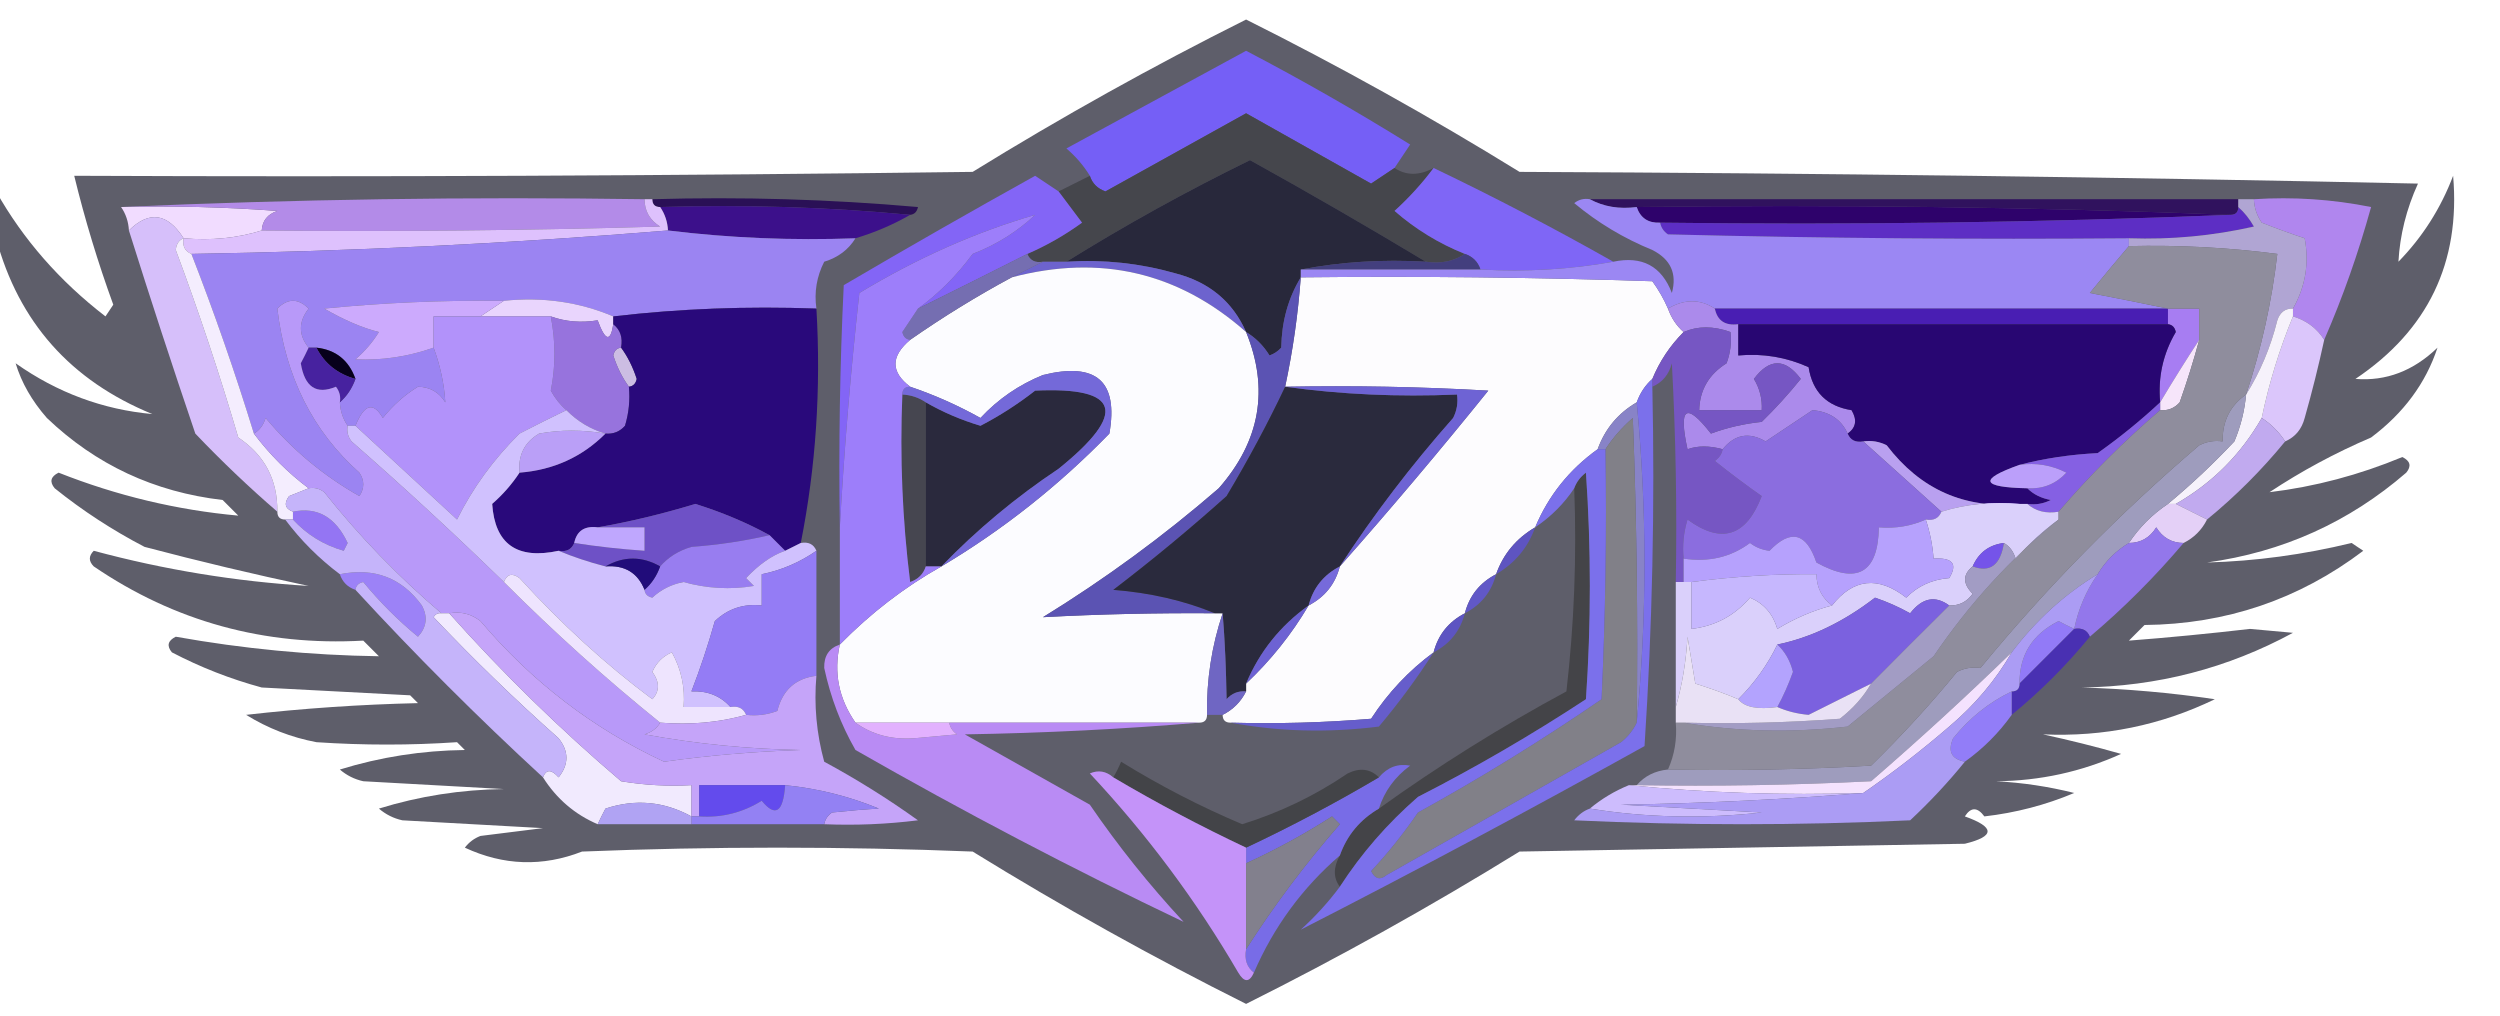 <?xml version="1.0" encoding="UTF-8"?>
<!DOCTYPE svg PUBLIC "-//W3C//DTD SVG 1.1//EN" "http://www.w3.org/Graphics/SVG/1.1/DTD/svg11.dtd">
<svg xmlns="http://www.w3.org/2000/svg" version="1.1" width="320px" height="130px" style="shape-rendering:geometricPrecision; text-rendering:geometricPrecision; image-rendering:optimizeQuality; fill-rule:evenodd; clip-rule:evenodd" xmlns:xlink="http://www.w3.org/1999/xlink">
<g><path style="opacity:0.74" fill="#262736" d="M -0.5,30.5 C -0.5,28.5 -0.5,26.5 -0.5,24.5C 2.966,30.649 7.633,35.983 13.5,40.5C 13.833,40 14.167,39.5 14.5,39C 12.523,33.572 10.857,28.072 9.5,22.5C 47.835,22.667 86.168,22.5 124.5,22C 135.881,14.976 147.548,8.476 159.5,2.5C 171.452,8.476 183.119,14.976 194.5,22C 232.838,22.167 271.171,22.667 309.5,23.5C 308.018,26.761 307.185,30.095 307,33.5C 310.082,30.341 312.416,26.675 314,22.5C 314.951,33.599 310.784,42.266 301.5,48.5C 305.415,48.813 308.915,47.48 312,44.5C 310.499,49.046 307.666,52.879 303.5,56C 298.914,57.965 294.581,60.298 290.5,63C 296.298,62.3 301.964,60.8 307.5,58.5C 308.521,59.002 308.688,59.668 308,60.5C 300.684,66.833 292.184,70.666 282.5,72C 288.713,71.827 294.879,70.994 301,69.5C 301.5,69.833 302,70.167 302.5,70.5C 294.27,76.729 284.937,79.896 274.5,80C 273.833,80.667 273.167,81.333 272.5,82C 277.617,81.605 282.784,81.105 288,80.5C 289.833,80.667 291.667,80.833 293.5,81C 285.141,85.535 276.141,87.868 266.5,88C 272.196,88.17 277.862,88.67 283.5,89.5C 276.595,92.845 269.262,94.345 261.5,94C 264.864,94.727 268.197,95.56 271.5,96.5C 266.444,98.787 261.111,99.954 255.5,100C 258.882,100.176 262.215,100.676 265.5,101.5C 261.843,103.041 258.01,104.041 254,104.5C 253.107,103.289 252.274,103.289 251.5,104.5C 255.378,105.885 255.378,107.051 251.5,108C 232.5,108.333 213.5,108.667 194.5,109C 183.119,116.024 171.452,122.524 159.5,128.5C 147.548,122.524 135.881,116.024 124.5,109C 107.833,108.333 91.167,108.333 74.5,109C 69.445,110.97 64.445,110.803 59.5,108.5C 60.025,107.808 60.692,107.308 61.5,107C 64.167,106.667 66.833,106.333 69.5,106C 63.5,105.667 57.5,105.333 51.5,105C 50.376,104.751 49.376,104.251 48.5,103.5C 53.678,101.899 59.012,101.066 64.5,101C 58.5,100.667 52.5,100.333 46.5,100C 45.376,99.751 44.376,99.251 43.5,98.5C 48.678,96.899 54.012,96.066 59.5,96C 59.167,95.667 58.833,95.333 58.5,95C 52.528,95.406 46.528,95.406 40.5,95C 37.279,94.389 34.279,93.222 31.5,91.5C 38.811,90.669 46.144,90.169 53.5,90C 53.167,89.667 52.833,89.333 52.5,89C 46.167,88.667 39.833,88.333 33.5,88C 29.494,86.913 25.661,85.413 22,83.5C 21.312,82.668 21.479,82.002 22.5,81.5C 31.108,83.04 39.775,83.873 48.5,84C 47.833,83.333 47.167,82.667 46.5,82C 33.829,82.704 22.329,79.537 12,72.5C 11.333,71.833 11.333,71.167 12,70.5C 21.033,72.933 30.2,74.433 39.5,75C 32.526,73.521 25.526,71.855 18.5,70C 14.411,67.873 10.577,65.373 7,62.5C 6.312,61.668 6.479,61.002 7.5,60.5C 14.967,63.451 22.633,65.284 30.5,66C 29.833,65.333 29.167,64.667 28.5,64C 19.759,62.984 12.259,59.484 6,53.5C 4.081,51.309 2.747,48.975 2,46.5C 7.329,50.257 13.162,52.424 19.5,53C 9.052,48.726 2.385,41.226 -0.5,30.5 Z"/></g>
<g><path style="opacity:1" fill="#755ff6" d="M 178.5,21.5 C 177.518,22.141 176.518,22.808 175.5,23.5C 170.167,20.5 164.833,17.5 159.5,14.5C 153.5,17.833 147.5,21.167 141.5,24.5C 140.478,24.145 139.811,23.478 139.5,22.5C 138.71,21.206 137.71,20.039 136.5,19C 144.167,14.833 151.833,10.667 159.5,6.5C 166.663,10.247 173.663,14.247 180.5,18.5C 179.807,19.518 179.141,20.518 178.5,21.5 Z"/></g>
<g><path style="opacity:1" fill="#45464c" d="M 178.5,21.5 C 179.999,22.494 181.666,22.494 183.5,21.5C 182.04,23.463 180.373,25.296 178.5,27C 181.194,29.346 184.194,31.18 187.5,32.5C 186.081,33.451 184.415,33.785 182.5,33.5C 175.128,29.06 167.628,24.727 160,20.5C 151.879,24.474 144.046,28.807 136.5,33.5C 135.5,33.5 134.5,33.5 133.5,33.5C 132.508,33.672 131.842,33.338 131.5,32.5C 133.969,31.431 136.302,30.098 138.5,28.5C 137.476,27.148 136.476,25.815 135.5,24.5C 136.833,23.833 138.167,23.167 139.5,22.5C 139.811,23.478 140.478,24.145 141.5,24.5C 147.5,21.167 153.5,17.833 159.5,14.5C 164.833,17.5 170.167,20.5 175.5,23.5C 176.518,22.808 177.518,22.141 178.5,21.5 Z"/></g>
<g><path style="opacity:1" fill="#28283b" d="M 182.5,33.5 C 176.974,33.179 171.64,33.512 166.5,34.5C 166.5,34.833 166.5,35.167 166.5,35.5C 164.891,38.149 164.057,41.149 164,44.5C 163.586,44.957 163.086,45.291 162.5,45.5C 161.712,44.23 160.712,43.23 159.5,42.5C 157.794,38.621 154.794,36.121 150.5,35C 145.934,33.691 141.267,33.191 136.5,33.5C 144.046,28.807 151.879,24.474 160,20.5C 167.628,24.727 175.128,29.06 182.5,33.5 Z"/></g>
<g><path style="opacity:1" fill="#7f66f6" d="M 183.5,21.5 C 191.297,25.232 198.964,29.232 206.5,33.5C 201.025,34.489 195.358,34.822 189.5,34.5C 189.167,33.5 188.5,32.833 187.5,32.5C 184.194,31.18 181.194,29.346 178.5,27C 180.373,25.296 182.04,23.463 183.5,21.5 Z"/></g>
<g><path style="opacity:1" fill="#2a1056" d="M 83.5,25.5 C 94.853,25.168 106.186,25.501 117.5,26.5C 117.376,27.107 117.043,27.44 116.5,27.5C 106.013,26.506 95.346,26.172 84.5,26.5C 83.833,26.5 83.5,26.167 83.5,25.5 Z"/></g>
<g><path style="opacity:1" fill="#8365f6" d="M 135.5,24.5 C 136.476,25.815 137.476,27.148 138.5,28.5C 136.302,30.098 133.969,31.431 131.5,32.5C 126.817,34.863 122.15,37.196 117.5,39.5C 120.11,37.62 122.443,35.287 124.5,32.5C 127.54,31.32 130.206,29.653 132.5,27.5C 124.856,29.722 117.356,33.055 110,37.5C 108.883,47.577 108.05,57.577 107.5,67.5C 107.334,57.161 107.5,46.828 108,36.5C 116.102,31.741 124.269,27.075 132.5,22.5C 133.518,23.192 134.518,23.859 135.5,24.5 Z"/></g>
<g><path style="opacity:1" fill="#30125e" d="M 203.5,25.5 C 231.167,25.5 258.833,25.5 286.5,25.5C 286.5,25.833 286.5,26.167 286.5,26.5C 286.5,27.167 286.167,27.5 285.5,27.5C 260.339,26.502 235.005,26.169 209.5,26.5C 207.265,26.795 205.265,26.461 203.5,25.5 Z"/></g>
<g><path style="opacity:1" fill="#3c108b" d="M 84.5,26.5 C 95.346,26.172 106.013,26.506 116.5,27.5C 114.313,28.758 111.98,29.758 109.5,30.5C 101.414,30.8 93.414,30.467 85.5,29.5C 85.443,28.391 85.11,27.391 84.5,26.5 Z"/></g>
<g><path style="opacity:1" fill="#2e026b" d="M 209.5,26.5 C 235.005,26.169 260.339,26.502 285.5,27.5C 261.212,28.481 236.878,28.814 212.5,28.5C 210.973,28.573 209.973,27.906 209.5,26.5 Z"/></g>
<g><path style="opacity:1" fill="#f1dcff" d="M 15.5,26.5 C 22.175,26.334 28.842,26.5 35.5,27C 34.244,27.417 33.577,28.25 33.5,29.5C 30.375,30.479 27.042,30.813 23.5,30.5C 21.428,27.266 19.095,26.933 16.5,29.5C 16.443,28.391 16.11,27.391 15.5,26.5 Z"/></g>
<g><path style="opacity:1" fill="#b38be8" d="M 15.5,26.5 C 37.66,25.503 59.994,25.169 82.5,25.5C 82.511,27.017 83.177,28.184 84.5,29C 67.503,29.5 50.503,29.667 33.5,29.5C 33.577,28.25 34.244,27.417 35.5,27C 28.842,26.5 22.175,26.334 15.5,26.5 Z"/></g>
<g><path style="opacity:1" fill="#5d2ec4" d="M 286.5,26.5 C 287.267,27.172 287.934,28.005 288.5,29C 283.233,30.191 277.899,30.691 272.5,30.5C 252.831,30.667 233.164,30.5 213.5,30C 212.944,29.617 212.611,29.117 212.5,28.5C 236.878,28.814 261.212,28.481 285.5,27.5C 286.167,27.5 286.5,27.167 286.5,26.5 Z"/></g>
<g><path style="opacity:1" fill="#b086ee" d="M 288.5,25.5 C 293.544,25.172 298.544,25.506 303.5,26.5C 301.867,32.405 299.867,38.072 297.5,43.5C 296.564,42.026 295.23,41.026 293.5,40.5C 293.5,40.167 293.5,39.833 293.5,39.5C 295.096,36.686 295.596,33.686 295,30.5C 293.175,29.897 291.341,29.23 289.5,28.5C 288.873,27.583 288.539,26.583 288.5,25.5 Z"/></g>
<g><path style="opacity:1" fill="#dec1fd" d="M 82.5,25.5 C 82.833,25.5 83.167,25.5 83.5,25.5C 83.5,26.167 83.833,26.5 84.5,26.5C 85.11,27.391 85.443,28.391 85.5,29.5C 65.354,31.163 45.02,32.163 24.5,32.5C 23.662,32.158 23.328,31.492 23.5,30.5C 27.042,30.813 30.375,30.479 33.5,29.5C 50.503,29.667 67.503,29.5 84.5,29C 83.177,28.184 82.511,27.017 82.5,25.5 Z"/></g>
<g><path style="opacity:1" fill="#d6bffa" d="M 23.5,30.5 C 22.903,30.735 22.57,31.235 22.5,32C 25.446,39.896 28.113,47.896 30.5,56C 33.878,58.256 35.545,61.422 35.5,65.5C 31.869,62.371 28.369,59.037 25,55.5C 22.064,46.858 19.23,38.191 16.5,29.5C 19.095,26.933 21.428,27.266 23.5,30.5 Z"/></g>
<g><path style="opacity:1" fill="#6d63ce" d="M 133.5,33.5 C 134.5,33.5 135.5,33.5 136.5,33.5C 141.267,33.191 145.934,33.691 150.5,35C 154.794,36.121 157.794,38.621 159.5,42.5C 150.844,34.845 140.844,32.512 129.5,35.5C 130.833,34.833 132.167,34.167 133.5,33.5 Z"/></g>
<g><path style="opacity:1" fill="#433f7e" d="M 187.5,32.5 C 188.5,32.833 189.167,33.5 189.5,34.5C 181.833,34.5 174.167,34.5 166.5,34.5C 171.64,33.512 176.974,33.179 182.5,33.5C 184.415,33.785 186.081,33.451 187.5,32.5 Z"/></g>
<g><path style="opacity:1" fill="#fcfcff" d="M 159.5,42.5 C 162.473,49.787 161.307,56.454 156,62.5C 148.944,68.611 141.444,74.111 133.5,79C 140.774,78.61 148.107,78.443 155.5,78.5C 155.833,78.5 156.167,78.5 156.5,78.5C 155.09,82.705 154.423,87.038 154.5,91.5C 154.5,92.167 154.167,92.5 153.5,92.5C 142.833,92.5 132.167,92.5 121.5,92.5C 117.5,92.5 113.5,92.5 109.5,92.5C 107.36,89.426 106.694,86.093 107.5,82.5C 111.453,78.477 115.786,75.144 120.5,72.5C 128.348,67.833 135.514,62.166 142,55.5C 143.176,48.806 140.343,46.306 133.5,48C 130.421,49.248 127.754,51.081 125.5,53.5C 122.596,51.88 119.596,50.547 116.5,49.5C 113.998,47.61 113.998,45.61 116.5,43.5C 120.707,40.566 125.04,37.9 129.5,35.5C 140.844,32.512 150.844,34.845 159.5,42.5 Z"/></g>
<g><path style="opacity:1" fill="#fdfcfe" d="M 166.5,35.5 C 181.504,35.333 196.504,35.5 211.5,36C 212.305,37.113 212.972,38.279 213.5,39.5C 213.932,40.709 214.599,41.709 215.5,42.5C 213.774,44.228 212.441,46.228 211.5,48.5C 210.599,49.291 209.932,50.291 209.5,51.5C 207.11,52.891 205.443,54.891 204.5,57.5C 200.874,60.095 198.208,63.428 196.5,67.5C 194.086,68.911 192.419,70.911 191.5,73.5C 189.413,74.585 188.08,76.251 187.5,78.5C 185.413,79.585 184.08,81.251 183.5,83.5C 180.334,85.834 177.667,88.667 175.5,92C 169.509,92.499 163.509,92.666 157.5,92.5C 156.833,92.5 156.5,92.167 156.5,91.5C 157.833,90.833 158.833,89.833 159.5,88.5C 159.5,88.167 159.5,87.833 159.5,87.5C 162.645,84.54 165.312,81.207 167.5,77.5C 169.587,76.415 170.92,74.749 171.5,72.5C 177.969,65.191 184.302,57.691 190.5,50C 181.84,49.5 173.173,49.334 164.5,49.5C 165.487,44.883 166.154,40.216 166.5,35.5 Z"/></g>
<g><path style="opacity:1" fill="#9b84f2" d="M 85.5,29.5 C 93.414,30.467 101.414,30.8 109.5,30.5C 108.594,31.965 107.261,32.965 105.5,33.5C 104.534,35.396 104.201,37.396 104.5,39.5C 95.651,39.174 86.984,39.507 78.5,40.5C 74.146,38.652 69.48,37.985 64.5,38.5C 56.604,38.419 48.938,38.752 41.5,39.5C 44.065,40.978 46.399,41.978 48.5,42.5C 47.687,43.814 46.687,44.98 45.5,46C 48.9,46.153 52.233,45.653 55.5,44.5C 56.36,46.816 56.86,49.149 57,51.5C 56.196,50.196 55.029,49.529 53.5,49.5C 51.795,50.545 50.295,51.878 49,53.5C 47.783,51.388 46.617,51.721 45.5,54.5C 45.167,54.5 44.833,54.5 44.5,54.5C 43.89,53.609 43.557,52.609 43.5,51.5C 44.401,50.709 45.068,49.709 45.5,48.5C 44.647,46.107 42.981,44.774 40.5,44.5C 40.167,44.5 39.833,44.5 39.5,44.5C 38.185,42.865 38.185,41.199 39.5,39.5C 38.167,38.167 36.833,38.167 35.5,39.5C 36.527,48.192 40.027,55.192 46,60.5C 46.667,61.5 46.667,62.5 46,63.5C 41.389,60.888 37.389,57.554 34,53.5C 33.722,54.416 33.222,55.083 32.5,55.5C 30.116,47.733 27.449,40.066 24.5,32.5C 45.02,32.163 65.354,31.163 85.5,29.5 Z"/></g>
<g><path style="opacity:1" fill="#756eb1" d="M 131.5,32.5 C 131.842,33.338 132.508,33.672 133.5,33.5C 132.167,34.167 130.833,34.833 129.5,35.5C 125.04,37.9 120.707,40.566 116.5,43.5C 115.957,43.44 115.624,43.107 115.5,42.5C 116.193,41.482 116.859,40.482 117.5,39.5C 122.15,37.196 126.817,34.863 131.5,32.5 Z"/></g>
<g><path style="opacity:1" fill="#9b87f3" d="M 203.5,25.5 C 205.265,26.461 207.265,26.795 209.5,26.5C 209.973,27.906 210.973,28.573 212.5,28.5C 212.611,29.117 212.944,29.617 213.5,30C 233.164,30.5 252.831,30.667 272.5,30.5C 272.5,30.833 272.5,31.167 272.5,31.5C 270.852,33.429 269.185,35.429 267.5,37.5C 270.977,38.167 274.311,38.834 277.5,39.5C 258.167,39.5 238.833,39.5 219.5,39.5C 217.611,38.258 215.611,38.258 213.5,39.5C 212.972,38.279 212.305,37.113 211.5,36C 196.504,35.5 181.504,35.333 166.5,35.5C 166.5,35.167 166.5,34.833 166.5,34.5C 174.167,34.5 181.833,34.5 189.5,34.5C 195.358,34.822 201.025,34.489 206.5,33.5C 210.182,32.725 212.682,34.059 214,37.5C 214.68,35.024 213.847,33.191 211.5,32C 207.835,30.503 204.502,28.503 201.5,26C 202.094,25.536 202.761,25.369 203.5,25.5 Z"/></g>
<g><path style="opacity:1" fill="#f4edfe" d="M 23.5,30.5 C 23.328,31.492 23.662,32.158 24.5,32.5C 27.449,40.066 30.116,47.733 32.5,55.5C 34.527,58.194 36.861,60.527 39.5,62.5C 38.784,62.783 37.951,63.116 37,63.5C 36.308,64.437 36.475,65.103 37.5,65.5C 37.5,65.833 37.5,66.167 37.5,66.5C 37.167,66.5 36.833,66.5 36.5,66.5C 35.833,66.5 35.5,66.167 35.5,65.5C 35.545,61.422 33.878,58.256 30.5,56C 28.113,47.896 25.446,39.896 22.5,32C 22.57,31.235 22.903,30.735 23.5,30.5 Z"/></g>
<g><path style="opacity:1" fill="#e9d5fd" d="M 64.5,38.5 C 69.48,37.985 74.146,38.652 78.5,40.5C 78.5,40.833 78.5,41.167 78.5,41.5C 78.141,43.831 77.474,43.664 76.5,41C 74.39,41.347 72.39,41.18 70.5,40.5C 67.5,40.5 64.5,40.5 61.5,40.5C 62.5,39.833 63.5,39.167 64.5,38.5 Z"/></g>
<g><path style="opacity:1" fill="#b0a5d3" d="M 286.5,26.5 C 286.5,26.167 286.5,25.833 286.5,25.5C 287.167,25.5 287.833,25.5 288.5,25.5C 288.539,26.583 288.873,27.583 289.5,28.5C 291.341,29.23 293.175,29.897 295,30.5C 295.596,33.686 295.096,36.686 293.5,39.5C 292.503,39.47 291.836,39.97 291.5,41C 290.629,44.471 289.296,47.638 287.5,50.5C 289.456,44.633 290.79,38.633 291.5,32.5C 285.203,31.68 278.869,31.347 272.5,31.5C 272.5,31.167 272.5,30.833 272.5,30.5C 277.899,30.691 283.233,30.191 288.5,29C 287.934,28.005 287.267,27.172 286.5,26.5 Z"/></g>
<g><path style="opacity:1" fill="#491eb3" d="M 219.5,39.5 C 238.833,39.5 258.167,39.5 277.5,39.5C 277.5,40.167 277.5,40.833 277.5,41.5C 259.167,41.5 240.833,41.5 222.5,41.5C 220.821,41.715 219.821,41.048 219.5,39.5 Z"/></g>
<g><path style="opacity:1" fill="#a77df2" d="M 277.5,39.5 C 278.833,39.5 280.167,39.5 281.5,39.5C 281.5,40.833 281.5,42.167 281.5,43.5C 279.831,46.044 278.165,48.71 276.5,51.5C 276.203,48.276 276.87,45.276 278.5,42.5C 278.376,41.893 278.043,41.56 277.5,41.5C 277.5,40.833 277.5,40.167 277.5,39.5 Z"/></g>
<g><path style="opacity:1" fill="#ccaafd" d="M 64.5,38.5 C 63.5,39.167 62.5,39.833 61.5,40.5C 59.5,40.5 57.5,40.5 55.5,40.5C 55.5,41.833 55.5,43.167 55.5,44.5C 52.233,45.653 48.9,46.153 45.5,46C 46.687,44.98 47.687,43.814 48.5,42.5C 46.399,41.978 44.065,40.978 41.5,39.5C 48.938,38.752 56.604,38.419 64.5,38.5 Z"/></g>
<g><path style="opacity:1" fill="#dbc6fb" d="M 293.5,40.5 C 295.23,41.026 296.564,42.026 297.5,43.5C 296.776,46.843 295.943,50.176 295,53.5C 294.623,54.942 293.79,55.942 292.5,56.5C 291.728,55.306 290.728,54.306 289.5,53.5C 290.435,49.031 291.768,44.697 293.5,40.5 Z"/></g>
<g><path style="opacity:1" fill="#07001b" d="M 40.5,44.5 C 42.981,44.774 44.647,46.107 45.5,48.5C 43.205,47.864 41.539,46.531 40.5,44.5 Z"/></g>
<g><path style="opacity:1" fill="#ccbde3" d="M 79.5,44.5 C 80.339,45.641 81.006,46.974 81.5,48.5C 81.376,49.107 81.043,49.44 80.5,49.5C 79.661,48.359 78.994,47.026 78.5,45.5C 78.624,44.893 78.957,44.56 79.5,44.5 Z"/></g>
<g><path style="opacity:1" fill="#ab8aeb" d="M 219.5,39.5 C 219.821,41.048 220.821,41.715 222.5,41.5C 222.5,42.833 222.5,44.167 222.5,45.5C 225.649,45.211 228.649,45.711 231.5,47C 232,50.167 233.833,52 237,52.5C 237.74,53.749 237.573,54.749 236.5,55.5C 235.685,53.698 234.185,52.698 232,52.5C 230.01,53.818 228.01,55.151 226,56.5C 223.882,55.261 222.049,55.595 220.5,57.5C 218.799,57.034 217.299,57.034 216,57.5C 214.821,52.098 215.821,51.432 219,55.5C 221.069,54.736 223.236,54.236 225.5,54C 227.283,52.261 228.95,50.428 230.5,48.5C 228.5,45.833 226.5,45.833 224.5,48.5C 225.246,49.736 225.579,51.069 225.5,52.5C 222.833,52.5 220.167,52.5 217.5,52.5C 217.569,49.916 218.735,47.916 221,46.5C 221.49,45.207 221.657,43.873 221.5,42.5C 219.309,41.709 217.309,41.709 215.5,42.5C 214.599,41.709 213.932,40.709 213.5,39.5C 215.611,38.258 217.611,38.258 219.5,39.5 Z"/></g>
<g><path style="opacity:1" fill="#9773dd" d="M 70.5,40.5 C 72.39,41.18 74.39,41.347 76.5,41C 77.474,43.664 78.141,43.831 78.5,41.5C 79.404,42.209 79.737,43.209 79.5,44.5C 78.957,44.56 78.624,44.893 78.5,45.5C 78.994,47.026 79.661,48.359 80.5,49.5C 80.66,51.199 80.493,52.866 80,54.5C 79.329,55.252 78.496,55.586 77.5,55.5C 75.58,54.935 73.913,53.935 72.5,52.5C 71.722,51.844 71.056,51.011 70.5,50C 71.127,46.901 71.127,43.734 70.5,40.5 Z"/></g>
<g><path style="opacity:1" fill="#280672" d="M 222.5,41.5 C 240.833,41.5 259.167,41.5 277.5,41.5C 278.043,41.56 278.376,41.893 278.5,42.5C 276.87,45.276 276.203,48.276 276.5,51.5C 273.997,53.833 271.331,55.999 268.5,58C 264.975,58.179 261.641,58.679 258.5,59.5C 253.22,61.374 253.554,62.374 259.5,62.5C 260.263,63.268 261.263,63.768 262.5,64C 261.552,64.483 260.552,64.65 259.5,64.5C 259.167,64.5 258.833,64.5 258.5,64.5C 251.491,65.167 245.825,62.667 241.5,57C 240.552,56.517 239.552,56.35 238.5,56.5C 237.508,56.672 236.842,56.338 236.5,55.5C 237.573,54.749 237.74,53.749 237,52.5C 233.833,52 232,50.167 231.5,47C 228.649,45.711 225.649,45.211 222.5,45.5C 222.5,44.167 222.5,42.833 222.5,41.5 Z"/></g>
<g><path style="opacity:1" fill="#f6e5fa" d="M 281.5,43.5 C 280.774,46.179 279.941,48.846 279,51.5C 278.329,52.252 277.496,52.586 276.5,52.5C 276.5,52.167 276.5,51.833 276.5,51.5C 278.165,48.71 279.831,46.044 281.5,43.5 Z"/></g>
<g><path style="opacity:1" fill="#47229f" d="M 39.5,44.5 C 39.833,44.5 40.167,44.5 40.5,44.5C 41.539,46.531 43.205,47.864 45.5,48.5C 45.068,49.709 44.401,50.709 43.5,51.5C 43.631,50.761 43.464,50.094 43,49.5C 40.497,50.55 38.997,49.55 38.5,46.5C 38.863,45.816 39.196,45.15 39.5,44.5 Z"/></g>
<g><path style="opacity:1" fill="#5b53b3" d="M 166.5,35.5 C 166.154,40.216 165.487,44.883 164.5,49.5C 162.315,54.12 159.815,58.787 157,63.5C 152.288,67.719 147.454,71.719 142.5,75.5C 147.243,75.877 151.576,76.877 155.5,78.5C 148.107,78.443 140.774,78.61 133.5,79C 141.444,74.111 148.944,68.611 156,62.5C 161.307,56.454 162.473,49.787 159.5,42.5C 160.712,43.23 161.712,44.23 162.5,45.5C 163.086,45.291 163.586,44.957 164,44.5C 164.057,41.149 164.891,38.149 166.5,35.5 Z"/></g>
<g><path style="opacity:1" fill="#7656c3" d="M 220.5,57.5 C 220.389,58.117 220.056,58.617 219.5,59C 221.493,60.592 223.493,62.092 225.5,63.5C 223.519,68.682 220.352,69.682 216,66.5C 215.506,68.134 215.34,69.801 215.5,71.5C 215.5,72.5 215.5,73.5 215.5,74.5C 215.167,74.5 214.833,74.5 214.5,74.5C 214.666,65.161 214.5,55.827 214,46.5C 213.623,47.942 212.79,48.942 211.5,49.5C 211.5,49.167 211.5,48.833 211.5,48.5C 212.441,46.228 213.774,44.228 215.5,42.5C 217.309,41.709 219.309,41.709 221.5,42.5C 221.657,43.873 221.49,45.207 221,46.5C 218.735,47.916 217.569,49.916 217.5,52.5C 220.167,52.5 222.833,52.5 225.5,52.5C 225.579,51.069 225.246,49.736 224.5,48.5C 226.5,45.833 228.5,45.833 230.5,48.5C 228.95,50.428 227.283,52.261 225.5,54C 223.236,54.236 221.069,54.736 219,55.5C 215.821,51.432 214.821,52.098 216,57.5C 217.299,57.034 218.799,57.034 220.5,57.5 Z"/></g>
<g><path style="opacity:1" fill="#464650" d="M 115.5,50.5 C 116.609,50.557 117.609,50.89 118.5,51.5C 118.5,58.5 118.5,65.5 118.5,72.5C 118.189,73.478 117.522,74.144 116.5,74.5C 115.502,66.528 115.169,58.528 115.5,50.5 Z"/></g>
<g><path style="opacity:1" fill="#2a293d" d="M 120.5,72.5 C 119.833,72.5 119.167,72.5 118.5,72.5C 118.5,65.5 118.5,58.5 118.5,51.5C 120.696,52.763 123.03,53.763 125.5,54.5C 127.944,53.233 130.277,51.733 132.5,50C 143.387,49.499 144.387,52.832 135.5,60C 130.018,63.654 125.018,67.821 120.5,72.5 Z"/></g>
<g><path style="opacity:1" fill="#2a2a3d" d="M 164.5,49.5 C 171.648,50.492 178.981,50.825 186.5,50.5C 186.649,51.552 186.483,52.552 186,53.5C 180.664,59.533 175.83,65.867 171.5,72.5C 169.413,73.585 168.08,75.251 167.5,77.5C 163.874,80.095 161.208,83.428 159.5,87.5C 159.5,87.833 159.5,88.167 159.5,88.5C 158.504,88.414 157.671,88.748 157,89.5C 156.945,85.638 156.778,81.972 156.5,78.5C 156.167,78.5 155.833,78.5 155.5,78.5C 151.576,76.877 147.243,75.877 142.5,75.5C 147.454,71.719 152.288,67.719 157,63.5C 159.815,58.787 162.315,54.12 164.5,49.5 Z"/></g>
<g><path style="opacity:1" fill="#8883c7" d="M 209.5,51.5 C 210.822,65.265 210.822,78.931 209.5,92.5C 209.667,79.496 209.5,66.496 209,53.5C 207.595,54.73 206.429,56.064 205.5,57.5C 205.167,57.5 204.833,57.5 204.5,57.5C 205.443,54.891 207.11,52.891 209.5,51.5 Z"/></g>
<g><path style="opacity:1" fill="#29097b" d="M 104.5,39.5 C 105.102,49.76 104.436,59.76 102.5,69.5C 101.833,69.833 101.167,70.167 100.5,70.5C 99.833,69.833 99.167,69.167 98.5,68.5C 95.616,66.914 92.449,65.581 89,64.5C 84.782,65.785 80.615,66.785 76.5,67.5C 74.821,67.285 73.821,67.952 73.5,69.5C 73.158,70.338 72.492,70.672 71.5,70.5C 66.178,71.649 63.345,69.649 63,64.5C 64.376,63.295 65.542,61.962 66.5,60.5C 70.842,60.16 74.509,58.493 77.5,55.5C 78.496,55.586 79.329,55.252 80,54.5C 80.493,52.866 80.66,51.199 80.5,49.5C 81.043,49.44 81.376,49.107 81.5,48.5C 81.006,46.974 80.339,45.641 79.5,44.5C 79.737,43.209 79.404,42.209 78.5,41.5C 78.5,41.167 78.5,40.833 78.5,40.5C 86.984,39.507 95.651,39.174 104.5,39.5 Z"/></g>
<g><path style="opacity:1" fill="#818088" d="M 209.5,92.5 C 209.047,93.458 208.381,94.292 207.5,95C 197.5,100.667 187.5,106.333 177.5,112C 176.668,112.688 176.002,112.521 175.5,111.5C 177.69,109.144 179.69,106.644 181.5,104C 189.584,99.543 197.418,94.709 205,89.5C 205.5,78.838 205.667,68.172 205.5,57.5C 206.429,56.064 207.595,54.73 209,53.5C 209.5,66.496 209.667,79.496 209.5,92.5 Z"/></g>
<g><path style="opacity:1" fill="#b292fa" d="M 61.5,40.5 C 64.5,40.5 67.5,40.5 70.5,40.5C 71.127,43.734 71.127,46.901 70.5,50C 71.056,51.011 71.722,51.844 72.5,52.5C 70.528,53.451 68.528,54.451 66.5,55.5C 63.176,58.788 60.51,62.455 58.5,66.5C 54.12,62.45 49.787,58.45 45.5,54.5C 46.617,51.721 47.783,51.388 49,53.5C 50.295,51.878 51.795,50.545 53.5,49.5C 55.029,49.529 56.196,50.196 57,51.5C 56.86,49.149 56.36,46.816 55.5,44.5C 55.5,43.167 55.5,41.833 55.5,40.5C 57.5,40.5 59.5,40.5 61.5,40.5 Z"/></g>
<g><path style="opacity:1" fill="#ba9ff7" d="M 77.5,55.5 C 74.509,58.493 70.842,60.16 66.5,60.5C 66.291,58.286 67.124,56.619 69,55.5C 71.735,54.994 74.569,54.994 77.5,55.5 Z"/></g>
<g><path style="opacity:1" fill="#8560e3" d="M 276.5,51.5 C 276.5,51.833 276.5,52.167 276.5,52.5C 271.833,56.5 267.5,60.833 263.5,65.5C 261.901,65.768 260.568,65.434 259.5,64.5C 260.552,64.65 261.552,64.483 262.5,64C 261.263,63.768 260.263,63.268 259.5,62.5C 261.484,62.617 263.15,61.95 264.5,60.5C 262.604,59.534 260.604,59.201 258.5,59.5C 261.641,58.679 264.975,58.179 268.5,58C 271.331,55.999 273.997,53.833 276.5,51.5 Z"/></g>
<g><path style="opacity:1" fill="#f6f2fb" d="M 293.5,39.5 C 293.5,39.833 293.5,40.167 293.5,40.5C 291.768,44.697 290.435,49.031 289.5,53.5C 286.826,58.174 283.16,61.84 278.5,64.5C 278.167,64.5 277.833,64.5 277.5,64.5C 280.438,62.066 283.271,59.399 286,56.5C 286.813,54.564 287.313,52.564 287.5,50.5C 289.296,47.638 290.629,44.471 291.5,41C 291.836,39.97 292.503,39.47 293.5,39.5 Z"/></g>
<g><path style="opacity:1" fill="#b9a0f0" d="M 238.5,56.5 C 239.552,56.35 240.552,56.517 241.5,57C 245.825,62.667 251.491,65.167 258.5,64.5C 254.958,64.187 251.625,64.521 248.5,65.5C 245.141,62.471 241.808,59.471 238.5,56.5 Z"/></g>
<g><path style="opacity:1" fill="#bb9ffa" d="M 258.5,59.5 C 260.604,59.201 262.604,59.534 264.5,60.5C 263.15,61.95 261.484,62.617 259.5,62.5C 253.554,62.374 253.22,61.374 258.5,59.5 Z"/></g>
<g><path style="opacity:1" fill="#b899f9" d="M 39.5,44.5 C 39.196,45.15 38.863,45.816 38.5,46.5C 38.997,49.55 40.497,50.55 43,49.5C 43.464,50.094 43.631,50.761 43.5,51.5C 43.557,52.609 43.89,53.609 44.5,54.5C 44.369,55.239 44.536,55.906 45,56.5C 51.67,62.338 58.17,68.338 64.5,74.5C 70.914,80.921 77.581,86.921 84.5,92.5C 84.082,93.222 83.416,93.722 82.5,94C 89.087,95.212 95.754,95.879 102.5,96C 96.585,96.19 90.751,96.69 85,97.5C 75.919,93.268 68.086,87.268 61.5,79.5C 60.311,78.571 58.978,78.238 57.5,78.5C 57.167,78.5 56.833,78.5 56.5,78.5C 51.031,73.863 46.031,68.697 41.5,63C 40.906,62.536 40.239,62.369 39.5,62.5C 36.861,60.527 34.527,58.194 32.5,55.5C 33.222,55.083 33.722,54.416 34,53.5C 37.389,57.554 41.389,60.888 46,63.5C 46.667,62.5 46.667,61.5 46,60.5C 40.027,55.192 36.527,48.192 35.5,39.5C 36.833,38.167 38.167,38.167 39.5,39.5C 38.185,41.199 38.185,42.865 39.5,44.5 Z"/></g>
<g><path style="opacity:1" fill="#7469d9" d="M 120.5,72.5 C 125.018,67.821 130.018,63.654 135.5,60C 144.387,52.832 143.387,49.499 132.5,50C 130.277,51.733 127.944,53.233 125.5,54.5C 123.03,53.763 120.696,52.763 118.5,51.5C 117.609,50.89 116.609,50.557 115.5,50.5C 115.5,49.833 115.833,49.5 116.5,49.5C 119.596,50.547 122.596,51.88 125.5,53.5C 127.754,51.081 130.421,49.248 133.5,48C 140.343,46.306 143.176,48.806 142,55.5C 135.514,62.166 128.348,67.833 120.5,72.5 Z"/></g>
<g><path style="opacity:1" fill="#8b6ddf" d="M 236.5,55.5 C 236.842,56.338 237.508,56.672 238.5,56.5C 241.808,59.471 245.141,62.471 248.5,65.5C 248.158,66.338 247.492,66.672 246.5,66.5C 244.621,67.341 242.621,67.675 240.5,67.5C 240.383,73.379 237.716,74.879 232.5,72C 231.213,68.178 229.213,67.678 226.5,70.5C 225.558,70.392 224.725,70.058 224,69.5C 221.544,71.321 218.711,71.988 215.5,71.5C 215.34,69.801 215.506,68.134 216,66.5C 220.352,69.682 223.519,68.682 225.5,63.5C 223.493,62.092 221.493,60.592 219.5,59C 220.056,58.617 220.389,58.117 220.5,57.5C 222.049,55.595 223.882,55.261 226,56.5C 228.01,55.151 230.01,53.818 232,52.5C 234.185,52.698 235.685,53.698 236.5,55.5 Z"/></g>
<g><path style="opacity:1" fill="#c1aaef" d="M 289.5,53.5 C 290.728,54.306 291.728,55.306 292.5,56.5C 289.5,60.167 286.167,63.5 282.5,66.5C 281.167,65.833 279.833,65.167 278.5,64.5C 283.16,61.84 286.826,58.174 289.5,53.5 Z"/></g>
<g><path style="opacity:1" fill="#9d7efa" d="M 117.5,39.5 C 116.859,40.482 116.193,41.482 115.5,42.5C 115.624,43.107 115.957,43.44 116.5,43.5C 113.998,45.61 113.998,47.61 116.5,49.5C 115.833,49.5 115.5,49.833 115.5,50.5C 115.169,58.528 115.502,66.528 116.5,74.5C 117.522,74.144 118.189,73.478 118.5,72.5C 119.167,72.5 119.833,72.5 120.5,72.5C 115.786,75.144 111.453,78.477 107.5,82.5C 107.5,77.5 107.5,72.5 107.5,67.5C 108.05,57.577 108.883,47.577 110,37.5C 117.356,33.055 124.856,29.722 132.5,27.5C 130.206,29.653 127.54,31.32 124.5,32.5C 122.443,35.287 120.11,37.62 117.5,39.5 Z"/></g>
<g><path style="opacity:1" fill="#6e63d4" d="M 164.5,49.5 C 173.173,49.334 181.84,49.5 190.5,50C 184.302,57.691 177.969,65.191 171.5,72.5C 175.83,65.867 180.664,59.533 186,53.5C 186.483,52.552 186.649,51.552 186.5,50.5C 178.981,50.825 171.648,50.492 164.5,49.5 Z"/></g>
<g><path style="opacity:1" fill="#dad0fb" d="M 258.5,64.5 C 258.833,64.5 259.167,64.5 259.5,64.5C 260.568,65.434 261.901,65.768 263.5,65.5C 263.5,65.833 263.5,66.167 263.5,66.5C 261.583,67.909 259.75,69.576 258,71.5C 257.722,70.584 257.222,69.918 256.5,69.5C 254.596,69.738 253.262,70.738 252.5,72.5C 251.209,73.542 251.209,74.708 252.5,76C 251.756,77.039 250.756,77.539 249.5,77.5C 247.713,76.183 246.046,76.516 244.5,78.5C 243.059,77.696 241.559,77.029 240,76.5C 235.969,79.607 231.802,81.607 227.5,82.5C 226.251,85.09 224.584,87.424 222.5,89.5C 220.782,88.776 218.948,88.109 217,87.5C 216.667,85.5 216.333,83.5 216,81.5C 215.819,84.695 215.319,87.695 214.5,90.5C 214.5,85.167 214.5,79.833 214.5,74.5C 214.833,74.5 215.167,74.5 215.5,74.5C 215.833,74.5 216.167,74.5 216.5,74.5C 216.5,76.5 216.5,78.5 216.5,80.5C 219.514,80.148 222.014,78.815 224,76.5C 225.765,77.232 226.932,78.565 227.5,80.5C 229.764,79.131 232.097,78.131 234.5,77.5C 237.232,74.035 240.398,73.702 244,76.5C 245.491,74.996 247.324,74.163 249.5,74C 250.609,72.187 249.942,71.354 247.5,71.5C 247.371,69.784 247.038,68.117 246.5,66.5C 247.492,66.672 248.158,66.338 248.5,65.5C 251.625,64.521 254.958,64.187 258.5,64.5 Z"/></g>
<g><path style="opacity:1" fill="#e4d0f7" d="M 277.5,64.5 C 277.833,64.5 278.167,64.5 278.5,64.5C 279.833,65.167 281.167,65.833 282.5,66.5C 281.833,67.833 280.833,68.833 279.5,69.5C 277.983,69.489 276.816,68.823 276,67.5C 275.184,68.823 274.017,69.489 272.5,69.5C 273.833,67.5 275.5,65.833 277.5,64.5 Z"/></g>
<g><path style="opacity:1" fill="#9475f3" d="M 37.5,66.5 C 37.5,66.167 37.5,65.833 37.5,65.5C 40.611,64.851 42.944,66.184 44.5,69.5C 44.333,69.833 44.167,70.167 44,70.5C 41.439,69.766 39.273,68.433 37.5,66.5 Z"/></g>
<g><path style="opacity:1" fill="#6e51c6" d="M 98.5,68.5 C 95.253,69.251 91.919,69.751 88.5,70C 86.867,70.48 85.534,71.313 84.5,72.5C 82.167,71.167 79.833,71.167 77.5,72.5C 75.374,71.952 73.374,71.285 71.5,70.5C 72.492,70.672 73.158,70.338 73.5,69.5C 76.482,69.963 79.482,70.296 82.5,70.5C 82.5,69.5 82.5,68.5 82.5,67.5C 80.5,67.5 78.5,67.5 76.5,67.5C 80.615,66.785 84.782,65.785 89,64.5C 92.449,65.581 95.616,66.914 98.5,68.5 Z"/></g>
<g><path style="opacity:1" fill="#bfa7fe" d="M 76.5,67.5 C 78.5,67.5 80.5,67.5 82.5,67.5C 82.5,68.5 82.5,69.5 82.5,70.5C 79.482,70.296 76.482,69.963 73.5,69.5C 73.821,67.952 74.821,67.285 76.5,67.5 Z"/></g>
<g><path style="opacity:1" fill="#987df0" d="M 98.5,68.5 C 99.167,69.167 99.833,69.833 100.5,70.5C 98.813,71.078 97.146,72.245 95.5,74C 95.833,74.333 96.167,74.667 96.5,75C 93.482,75.499 90.482,75.332 87.5,74.5C 85.956,74.79 84.623,75.456 83.5,76.5C 82.893,76.376 82.56,76.043 82.5,75.5C 83.401,74.71 84.068,73.71 84.5,72.5C 85.534,71.313 86.867,70.48 88.5,70C 91.919,69.751 95.253,69.251 98.5,68.5 Z"/></g>
<g><path style="opacity:1" fill="#5e54c1" d="M 196.5,67.5 C 195.581,70.089 193.914,72.089 191.5,73.5C 192.419,70.911 194.086,68.911 196.5,67.5 Z"/></g>
<g><path style="opacity:1" fill="#7554e9" d="M 256.5,69.5 C 256.058,72.332 254.725,73.332 252.5,72.5C 253.262,70.738 254.596,69.738 256.5,69.5 Z"/></g>
<g><path style="opacity:1" fill="#9e9cbd" d="M 287.5,50.5 C 287.313,52.564 286.813,54.564 286,56.5C 283.271,59.399 280.438,62.066 277.5,64.5C 275.5,65.833 273.833,67.5 272.5,69.5C 270.833,70.5 269.5,71.833 268.5,73.5C 264.255,76.072 260.589,79.406 257.5,83.5C 251.67,89.162 245.67,94.662 239.5,100C 229.506,100.5 219.506,100.666 209.5,100.5C 210.514,99.326 211.847,98.66 213.5,98.5C 222.173,98.666 230.84,98.5 239.5,98C 243.4,94.19 247.066,90.19 250.5,86C 251.448,85.517 252.448,85.35 253.5,85.5C 261.897,75.268 271.23,65.768 281.5,57C 282.448,56.517 283.448,56.35 284.5,56.5C 284.455,53.923 285.455,51.923 287.5,50.5 Z"/></g>
<g><path style="opacity:1" fill="#9377eb" d="M 279.5,69.5 C 275.833,73.833 271.833,77.833 267.5,81.5C 267.158,80.662 266.492,80.328 265.5,80.5C 266.011,77.978 267.011,75.645 268.5,73.5C 269.5,71.833 270.833,70.5 272.5,69.5C 274.017,69.489 275.184,68.823 276,67.5C 276.816,68.823 277.983,69.489 279.5,69.5 Z"/></g>
<g><path style="opacity:1" fill="#9c82f7" d="M 43.5,73.5 C 47.909,72.618 51.409,73.952 54,77.5C 54.781,78.944 54.614,80.277 53.5,81.5C 50.947,79.403 48.614,77.07 46.5,74.5C 45.893,74.624 45.56,74.957 45.5,75.5C 44.5,75.167 43.833,74.5 43.5,73.5 Z"/></g>
<g><path style="opacity:1" fill="#b6a1fd" d="M 246.5,66.5 C 247.038,68.117 247.371,69.784 247.5,71.5C 249.942,71.354 250.609,72.187 249.5,74C 247.324,74.163 245.491,74.996 244,76.5C 240.398,73.702 237.232,74.035 234.5,77.5C 233.194,76.533 232.527,75.199 232.5,73.5C 227.266,73.452 221.933,73.785 216.5,74.5C 216.167,74.5 215.833,74.5 215.5,74.5C 215.5,73.5 215.5,72.5 215.5,71.5C 218.711,71.988 221.544,71.321 224,69.5C 224.725,70.058 225.558,70.392 226.5,70.5C 229.213,67.678 231.213,68.178 232.5,72C 237.716,74.879 240.383,73.379 240.5,67.5C 242.621,67.675 244.621,67.341 246.5,66.5 Z"/></g>
<g><path style="opacity:1" fill="#766adb" d="M 171.5,72.5 C 170.92,74.749 169.587,76.415 167.5,77.5C 168.08,75.251 169.413,73.585 171.5,72.5 Z"/></g>
<g><path style="opacity:1" fill="#c6b7fe" d="M 234.5,77.5 C 232.097,78.131 229.764,79.131 227.5,80.5C 226.932,78.565 225.765,77.232 224,76.5C 222.014,78.815 219.514,80.148 216.5,80.5C 216.5,78.5 216.5,76.5 216.5,74.5C 221.933,73.785 227.266,73.452 232.5,73.5C 232.527,75.199 233.194,76.533 234.5,77.5 Z"/></g>
<g><path style="opacity:1" fill="#d0c1fe" d="M 72.5,52.5 C 73.913,53.935 75.58,54.935 77.5,55.5C 74.569,54.994 71.735,54.994 69,55.5C 67.124,56.619 66.291,58.286 66.5,60.5C 65.542,61.962 64.376,63.295 63,64.5C 63.345,69.649 66.178,71.649 71.5,70.5C 73.374,71.285 75.374,71.952 77.5,72.5C 79.959,72.31 81.626,73.31 82.5,75.5C 82.56,76.043 82.893,76.376 83.5,76.5C 84.623,75.456 85.956,74.79 87.5,74.5C 90.482,75.332 93.482,75.499 96.5,75C 96.167,74.667 95.833,74.333 95.5,74C 97.146,72.245 98.813,71.078 100.5,70.5C 101.167,70.167 101.833,69.833 102.5,69.5C 103.492,69.328 104.158,69.662 104.5,70.5C 102.355,71.989 100.022,72.989 97.5,73.5C 97.5,74.833 97.5,76.167 97.5,77.5C 95.173,77.247 93.173,77.914 91.5,79.5C 90.62,82.613 89.62,85.613 88.5,88.5C 90.553,88.402 92.22,89.069 93.5,90.5C 91.5,90.5 89.5,90.5 87.5,90.5C 87.702,88.011 87.202,85.677 86,83.5C 84.842,83.998 84.008,84.832 83.5,86C 84.452,87.3 84.452,88.467 83.5,89.5C 77.566,85.087 71.9,79.92 66.5,74C 65.563,73.308 64.897,73.475 64.5,74.5C 58.17,68.338 51.67,62.338 45,56.5C 44.536,55.906 44.369,55.239 44.5,54.5C 44.833,54.5 45.167,54.5 45.5,54.5C 49.787,58.45 54.12,62.45 58.5,66.5C 60.51,62.455 63.176,58.788 66.5,55.5C 68.528,54.451 70.528,53.451 72.5,52.5 Z"/></g>
<g><path style="opacity:1" fill="#210c7a" d="M 77.5,72.5 C 79.833,71.167 82.167,71.167 84.5,72.5C 84.068,73.71 83.401,74.71 82.5,75.5C 81.626,73.31 79.959,72.31 77.5,72.5 Z"/></g>
<g><path style="opacity:1" fill="#6158c7" d="M 191.5,73.5 C 190.92,75.749 189.587,77.415 187.5,78.5C 188.08,76.251 189.413,74.585 191.5,73.5 Z"/></g>
<g><path style="opacity:1" fill="#8f8d9d" d="M 272.5,31.5 C 278.869,31.347 285.203,31.68 291.5,32.5C 290.79,38.633 289.456,44.633 287.5,50.5C 285.455,51.923 284.455,53.923 284.5,56.5C 283.448,56.35 282.448,56.517 281.5,57C 271.23,65.768 261.897,75.268 253.5,85.5C 252.448,85.35 251.448,85.517 250.5,86C 247.066,90.19 243.4,94.19 239.5,98C 230.84,98.5 222.173,98.666 213.5,98.5C 214.341,96.621 214.675,94.621 214.5,92.5C 214.833,92.5 215.167,92.5 215.5,92.5C 222.321,93.655 229.321,93.821 236.5,93C 240.167,90 243.833,87 247.5,84C 252.073,77.27 257.406,71.436 263.5,66.5C 263.5,66.167 263.5,65.833 263.5,65.5C 267.5,60.833 271.833,56.5 276.5,52.5C 277.496,52.586 278.329,52.252 279,51.5C 279.941,48.846 280.774,46.179 281.5,43.5C 281.5,42.167 281.5,40.833 281.5,39.5C 280.167,39.5 278.833,39.5 277.5,39.5C 274.311,38.834 270.977,38.167 267.5,37.5C 269.185,35.429 270.852,33.429 272.5,31.5 Z"/></g>
<g><path style="opacity:1" fill="#947cf5" d="M 104.5,70.5 C 104.5,75.833 104.5,81.167 104.5,86.5C 101.828,86.828 100.161,88.328 99.5,91C 98.207,91.49 96.873,91.657 95.5,91.5C 95.158,90.662 94.492,90.328 93.5,90.5C 92.22,89.069 90.553,88.402 88.5,88.5C 89.62,85.613 90.62,82.613 91.5,79.5C 93.173,77.914 95.173,77.247 97.5,77.5C 97.5,76.167 97.5,74.833 97.5,73.5C 100.022,72.989 102.355,71.989 104.5,70.5 Z"/></g>
<g><path style="opacity:1" fill="#6d62d3" d="M 167.5,77.5 C 165.312,81.207 162.645,84.54 159.5,87.5C 161.208,83.428 163.874,80.095 167.5,77.5 Z"/></g>
<g><path style="opacity:1" fill="#5d54c2" d="M 187.5,78.5 C 186.92,80.749 185.587,82.415 183.5,83.5C 184.08,81.251 185.413,79.585 187.5,78.5 Z"/></g>
<g><path style="opacity:1" fill="#7b61df" d="M 249.5,77.5 C 246.124,80.842 242.791,84.175 239.5,87.5C 236.855,88.822 234.189,90.156 231.5,91.5C 230.075,91.377 228.742,91.043 227.5,90.5C 228.26,89.107 228.926,87.607 229.5,86C 229.138,84.566 228.472,83.399 227.5,82.5C 231.802,81.607 235.969,79.607 240,76.5C 241.559,77.029 243.059,77.696 244.5,78.5C 246.046,76.516 247.713,76.183 249.5,77.5 Z"/></g>
<g><path style="opacity:1" fill="#927af7" d="M 265.5,80.5 C 263.167,82.833 260.833,85.167 258.5,87.5C 258.472,83.845 260.139,81.178 263.5,79.5C 264.183,79.863 264.85,80.196 265.5,80.5 Z"/></g>
<g><path style="opacity:1" fill="#f1eafe" d="M 56.5,78.5 C 56.833,78.5 57.167,78.5 57.5,78.5C 64.329,86.162 71.662,93.329 79.5,100C 82.482,100.498 85.482,100.665 88.5,100.5C 88.5,101.833 88.5,103.167 88.5,104.5C 84.98,102.569 81.313,102.235 77.5,103.5C 77.137,104.183 76.804,104.85 76.5,105.5C 73.573,104.243 71.239,102.243 69.5,99.5C 69.905,98.45 70.571,98.45 71.5,99.5C 72.833,97.833 72.833,96.167 71.5,94.5C 65.932,89.554 60.599,84.388 55.5,79C 55.728,78.601 56.062,78.435 56.5,78.5 Z"/></g>
<g><path style="opacity:1" fill="#a29cc4" d="M 263.5,66.5 C 257.406,71.436 252.073,77.27 247.5,84C 243.833,87 240.167,90 236.5,93C 229.321,93.821 222.321,93.655 215.5,92.5C 222.175,92.666 228.842,92.5 235.5,92C 237.192,90.693 238.525,89.193 239.5,87.5C 242.791,84.175 246.124,80.842 249.5,77.5C 250.756,77.539 251.756,77.039 252.5,76C 251.209,74.708 251.209,73.542 252.5,72.5C 254.725,73.332 256.058,72.332 256.5,69.5C 257.222,69.918 257.722,70.584 258,71.5C 259.75,69.576 261.583,67.909 263.5,66.5 Z"/></g>
<g><path style="opacity:1" fill="#b3a3fe" d="M 227.5,82.5 C 228.472,83.399 229.138,84.566 229.5,86C 228.926,87.607 228.26,89.107 227.5,90.5C 224.959,90.851 223.292,90.518 222.5,89.5C 224.584,87.424 226.251,85.09 227.5,82.5 Z"/></g>
<g><path style="opacity:1" fill="#4930b2" d="M 265.5,80.5 C 266.492,80.328 267.158,80.662 267.5,81.5C 264.5,85.167 261.167,88.5 257.5,91.5C 257.5,90.5 257.5,89.5 257.5,88.5C 258.167,88.5 258.5,88.167 258.5,87.5C 260.833,85.167 263.167,82.833 265.5,80.5 Z"/></g>
<g><path style="opacity:1" fill="#6f66c3" d="M 156.5,78.5 C 156.778,81.972 156.945,85.638 157,89.5C 157.671,88.748 158.504,88.414 159.5,88.5C 158.833,89.833 157.833,90.833 156.5,91.5C 155.833,91.5 155.167,91.5 154.5,91.5C 154.423,87.038 155.09,82.705 156.5,78.5 Z"/></g>
<g><path style="opacity:1" fill="#eee4fe" d="M 64.5,74.5 C 64.897,73.475 65.563,73.308 66.5,74C 71.9,79.92 77.566,85.087 83.5,89.5C 84.452,88.467 84.452,87.3 83.5,86C 84.008,84.832 84.842,83.998 86,83.5C 87.202,85.677 87.702,88.011 87.5,90.5C 89.5,90.5 91.5,90.5 93.5,90.5C 94.492,90.328 95.158,90.662 95.5,91.5C 92.038,92.482 88.371,92.815 84.5,92.5C 77.581,86.921 70.914,80.921 64.5,74.5 Z"/></g>
<g><path style="opacity:1" fill="#e9e1f5" d="M 222.5,89.5 C 223.292,90.518 224.959,90.851 227.5,90.5C 228.742,91.043 230.075,91.377 231.5,91.5C 234.189,90.156 236.855,88.822 239.5,87.5C 238.525,89.193 237.192,90.693 235.5,92C 228.842,92.5 222.175,92.666 215.5,92.5C 215.167,92.5 214.833,92.5 214.5,92.5C 214.5,91.833 214.5,91.167 214.5,90.5C 215.319,87.695 215.819,84.695 216,81.5C 216.333,83.5 216.667,85.5 217,87.5C 218.948,88.109 220.782,88.776 222.5,89.5 Z"/></g>
<g><path style="opacity:1" fill="#c5b4fa" d="M 39.5,62.5 C 40.239,62.369 40.906,62.536 41.5,63C 46.031,68.697 51.031,73.863 56.5,78.5C 56.062,78.435 55.728,78.601 55.5,79C 60.599,84.388 65.932,89.554 71.5,94.5C 72.833,96.167 72.833,97.833 71.5,99.5C 70.571,98.45 69.905,98.45 69.5,99.5C 61.167,91.833 53.167,83.833 45.5,75.5C 45.56,74.957 45.893,74.624 46.5,74.5C 48.614,77.07 50.947,79.403 53.5,81.5C 54.614,80.277 54.781,78.944 54,77.5C 51.409,73.952 47.909,72.618 43.5,73.5C 40.833,71.5 38.5,69.167 36.5,66.5C 36.833,66.5 37.167,66.5 37.5,66.5C 39.273,68.433 41.439,69.766 44,70.5C 44.167,70.167 44.333,69.833 44.5,69.5C 42.944,66.184 40.611,64.851 37.5,65.5C 36.475,65.103 36.308,64.437 37,63.5C 37.951,63.116 38.784,62.783 39.5,62.5 Z"/></g>
<g><path style="opacity:1" fill="#665dcb" d="M 183.5,83.5 C 181.409,86.77 179.076,89.937 176.5,93C 169.986,93.82 163.653,93.653 157.5,92.5C 163.509,92.666 169.509,92.499 175.5,92C 177.667,88.667 180.334,85.834 183.5,83.5 Z"/></g>
<g><path style="opacity:1" fill="#927df8" d="M 257.5,88.5 C 257.5,89.5 257.5,90.5 257.5,91.5C 255.833,93.833 253.833,95.833 251.5,97.5C 249.775,97.157 249.275,96.157 250,94.5C 252.106,91.882 254.606,89.882 257.5,88.5 Z"/></g>
<g><path style="opacity:1" fill="#444448" d="M 171.5,113.5 C 170.646,112.368 170.646,111.035 171.5,109.5C 172.419,106.911 174.086,104.911 176.5,103.5C 184.136,98.01 192.136,93.01 200.5,88.5C 201.498,79.859 201.831,71.192 201.5,62.5C 201.783,61.711 202.283,61.044 203,60.5C 203.667,70.167 203.667,79.833 203,89.5C 196.079,94.045 188.912,98.212 181.5,102C 177.584,105.41 174.251,109.243 171.5,113.5 Z"/></g>
<g><path style="opacity:1" fill="#c5a4f9" d="M 57.5,78.5 C 58.978,78.238 60.311,78.571 61.5,79.5C 68.086,87.268 75.919,93.268 85,97.5C 90.751,96.69 96.585,96.19 102.5,96C 95.754,95.879 89.087,95.212 82.5,94C 83.416,93.722 84.082,93.222 84.5,92.5C 88.371,92.815 92.038,92.482 95.5,91.5C 96.873,91.657 98.207,91.49 99.5,91C 100.161,88.328 101.828,86.828 104.5,86.5C 104.177,90.226 104.511,93.893 105.5,97.5C 109.668,99.75 113.668,102.25 117.5,105C 113.514,105.499 109.514,105.666 105.5,105.5C 105.611,104.883 105.944,104.383 106.5,104C 108.761,103.761 110.761,103.594 112.5,103.5C 108.679,101.923 104.679,100.923 100.5,100.5C 96.833,100.5 93.167,100.5 89.5,100.5C 89.5,101.833 89.5,103.167 89.5,104.5C 89.167,104.5 88.833,104.5 88.5,104.5C 88.5,103.167 88.5,101.833 88.5,100.5C 85.482,100.665 82.482,100.498 79.5,100C 71.662,93.329 64.329,86.162 57.5,78.5 Z"/></g>
<g><path style="opacity:1" fill="#b98bf4" d="M 107.5,82.5 C 106.694,86.093 107.36,89.426 109.5,92.5C 111.634,94.033 114.134,94.7 117,94.5C 118.833,94.333 120.667,94.167 122.5,94C 121.944,93.617 121.611,93.117 121.5,92.5C 132.167,92.5 142.833,92.5 153.5,92.5C 143.675,93.33 133.675,93.83 123.5,94C 128.833,97 134.167,100 139.5,103C 143.12,108.289 147.12,113.289 151.5,118C 137.363,111.262 123.363,103.928 109.5,96C 107.643,92.768 106.309,89.268 105.5,85.5C 105.453,83.962 106.12,82.962 107.5,82.5 Z"/></g>
<g><path style="opacity:1" fill="#e2b1fe" d="M 109.5,92.5 C 113.5,92.5 117.5,92.5 121.5,92.5C 121.611,93.117 121.944,93.617 122.5,94C 120.667,94.167 118.833,94.333 117,94.5C 114.134,94.7 111.634,94.033 109.5,92.5 Z"/></g>
<g><path style="opacity:1" fill="#7b70eb" d="M 211.5,48.5 C 211.5,48.833 211.5,49.167 211.5,49.5C 211.833,64.848 211.499,80.181 210.5,95.5C 195.813,103.671 181.146,111.505 166.5,119C 168.373,117.296 170.04,115.463 171.5,113.5C 174.251,109.243 177.584,105.41 181.5,102C 188.912,98.212 196.079,94.045 203,89.5C 203.667,79.833 203.667,70.167 203,60.5C 202.283,61.044 201.783,61.711 201.5,62.5C 200.194,64.473 198.527,66.139 196.5,67.5C 198.208,63.428 200.874,60.095 204.5,57.5C 204.833,57.5 205.167,57.5 205.5,57.5C 205.667,68.172 205.5,78.838 205,89.5C 197.418,94.709 189.584,99.543 181.5,104C 179.69,106.644 177.69,109.144 175.5,111.5C 176.002,112.521 176.668,112.688 177.5,112C 187.5,106.333 197.5,100.667 207.5,95C 208.381,94.292 209.047,93.458 209.5,92.5C 210.822,78.931 210.822,65.265 209.5,51.5C 209.932,50.291 210.599,49.291 211.5,48.5 Z"/></g>
<g><path style="opacity:1" fill="#f4e2fe" d="M 257.5,83.5 C 255.443,87.067 252.777,90.234 249.5,93C 245.939,96.073 242.272,98.906 238.5,101.5C 228.319,101.827 218.319,101.494 208.5,100.5C 208.833,100.5 209.167,100.5 209.5,100.5C 219.506,100.666 229.506,100.5 239.5,100C 245.67,94.662 251.67,89.162 257.5,83.5 Z"/></g>
<g><path style="opacity:1" fill="#634bed" d="M 100.5,100.5 C 100.253,103.974 99.253,104.641 97.5,102.5C 95.038,104.026 92.371,104.693 89.5,104.5C 89.5,103.167 89.5,101.833 89.5,100.5C 93.167,100.5 96.833,100.5 100.5,100.5 Z"/></g>
<g><path style="opacity:1" fill="#9381f3" d="M 100.5,100.5 C 104.679,100.923 108.679,101.923 112.5,103.5C 110.761,103.594 108.761,103.761 106.5,104C 105.944,104.383 105.611,104.883 105.5,105.5C 99.833,105.5 94.167,105.5 88.5,105.5C 88.5,105.167 88.5,104.833 88.5,104.5C 88.833,104.5 89.167,104.5 89.5,104.5C 92.371,104.693 95.038,104.026 97.5,102.5C 99.253,104.641 100.253,103.974 100.5,100.5 Z"/></g>
<g><path style="opacity:1" fill="#786ce7" d="M 176.5,103.5 C 174.086,104.911 172.419,106.911 171.5,109.5C 166.707,113.634 163.04,118.634 160.5,124.5C 159.596,123.791 159.263,122.791 159.5,121.5C 163.059,115.926 167.059,110.593 171.5,105.5C 171.167,105.167 170.833,104.833 170.5,104.5C 166.966,106.766 163.3,108.766 159.5,110.5C 159.5,109.833 159.5,109.167 159.5,108.5C 165.325,105.755 170.992,102.755 176.5,99.5C 177.601,98.2 178.934,97.7 180.5,98C 178.536,99.451 177.203,101.284 176.5,103.5 Z"/></g>
<g><path style="opacity:1" fill="#cdbcfd" d="M 208.5,100.5 C 218.319,101.494 228.319,101.827 238.5,101.5C 228.341,102.33 218.008,102.83 207.5,103C 213.5,103.333 219.5,103.667 225.5,104C 217.988,104.822 210.655,104.655 203.5,103.5C 205.001,102.248 206.668,101.248 208.5,100.5 Z"/></g>
<g><path style="opacity:1" fill="#b0a3f3" d="M 88.5,104.5 C 88.5,104.833 88.5,105.167 88.5,105.5C 84.5,105.5 80.5,105.5 76.5,105.5C 76.804,104.85 77.137,104.183 77.5,103.5C 81.313,102.235 84.98,102.569 88.5,104.5 Z"/></g>
<g><path style="opacity:1" fill="#ab9cf4" d="M 268.5,73.5 C 267.011,75.645 266.011,77.978 265.5,80.5C 264.85,80.196 264.183,79.863 263.5,79.5C 260.139,81.178 258.472,83.845 258.5,87.5C 258.5,88.167 258.167,88.5 257.5,88.5C 254.606,89.882 252.106,91.882 250,94.5C 249.275,96.157 249.775,97.157 251.5,97.5C 249.372,100.13 247.039,102.63 244.5,105C 230.167,105.667 215.833,105.667 201.5,105C 202.044,104.283 202.711,103.783 203.5,103.5C 210.655,104.655 217.988,104.822 225.5,104C 219.5,103.667 213.5,103.333 207.5,103C 218.008,102.83 228.341,102.33 238.5,101.5C 242.272,98.906 245.939,96.073 249.5,93C 252.777,90.234 255.443,87.067 257.5,83.5C 260.589,79.406 264.255,76.072 268.5,73.5 Z"/></g>
<g><path style="opacity:1" fill="#434448" d="M 176.5,99.5 C 170.992,102.755 165.325,105.755 159.5,108.5C 153.667,105.751 148.001,102.751 142.5,99.5C 142.88,98.867 143.213,98.2 143.5,97.5C 148.491,100.578 153.658,103.245 159,105.5C 163.823,104.005 168.323,101.838 172.5,99C 174.066,98.235 175.399,98.402 176.5,99.5 Z"/></g>
<g><path style="opacity:1" fill="#c493f9" d="M 142.5,99.5 C 148.001,102.751 153.667,105.751 159.5,108.5C 159.5,109.167 159.5,109.833 159.5,110.5C 159.5,114.167 159.5,117.833 159.5,121.5C 159.263,122.791 159.596,123.791 160.5,124.5C 159.923,125.773 159.257,125.773 158.5,124.5C 153.13,115.294 146.796,106.794 139.5,99C 140.577,98.53 141.577,98.697 142.5,99.5 Z"/></g>
<g><path style="opacity:1" fill="#82808d" d="M 159.5,121.5 C 159.5,117.833 159.5,114.167 159.5,110.5C 163.3,108.766 166.966,106.766 170.5,104.5C 170.833,104.833 171.167,105.167 171.5,105.5C 167.059,110.593 163.059,115.926 159.5,121.5 Z"/></g>
</svg>
